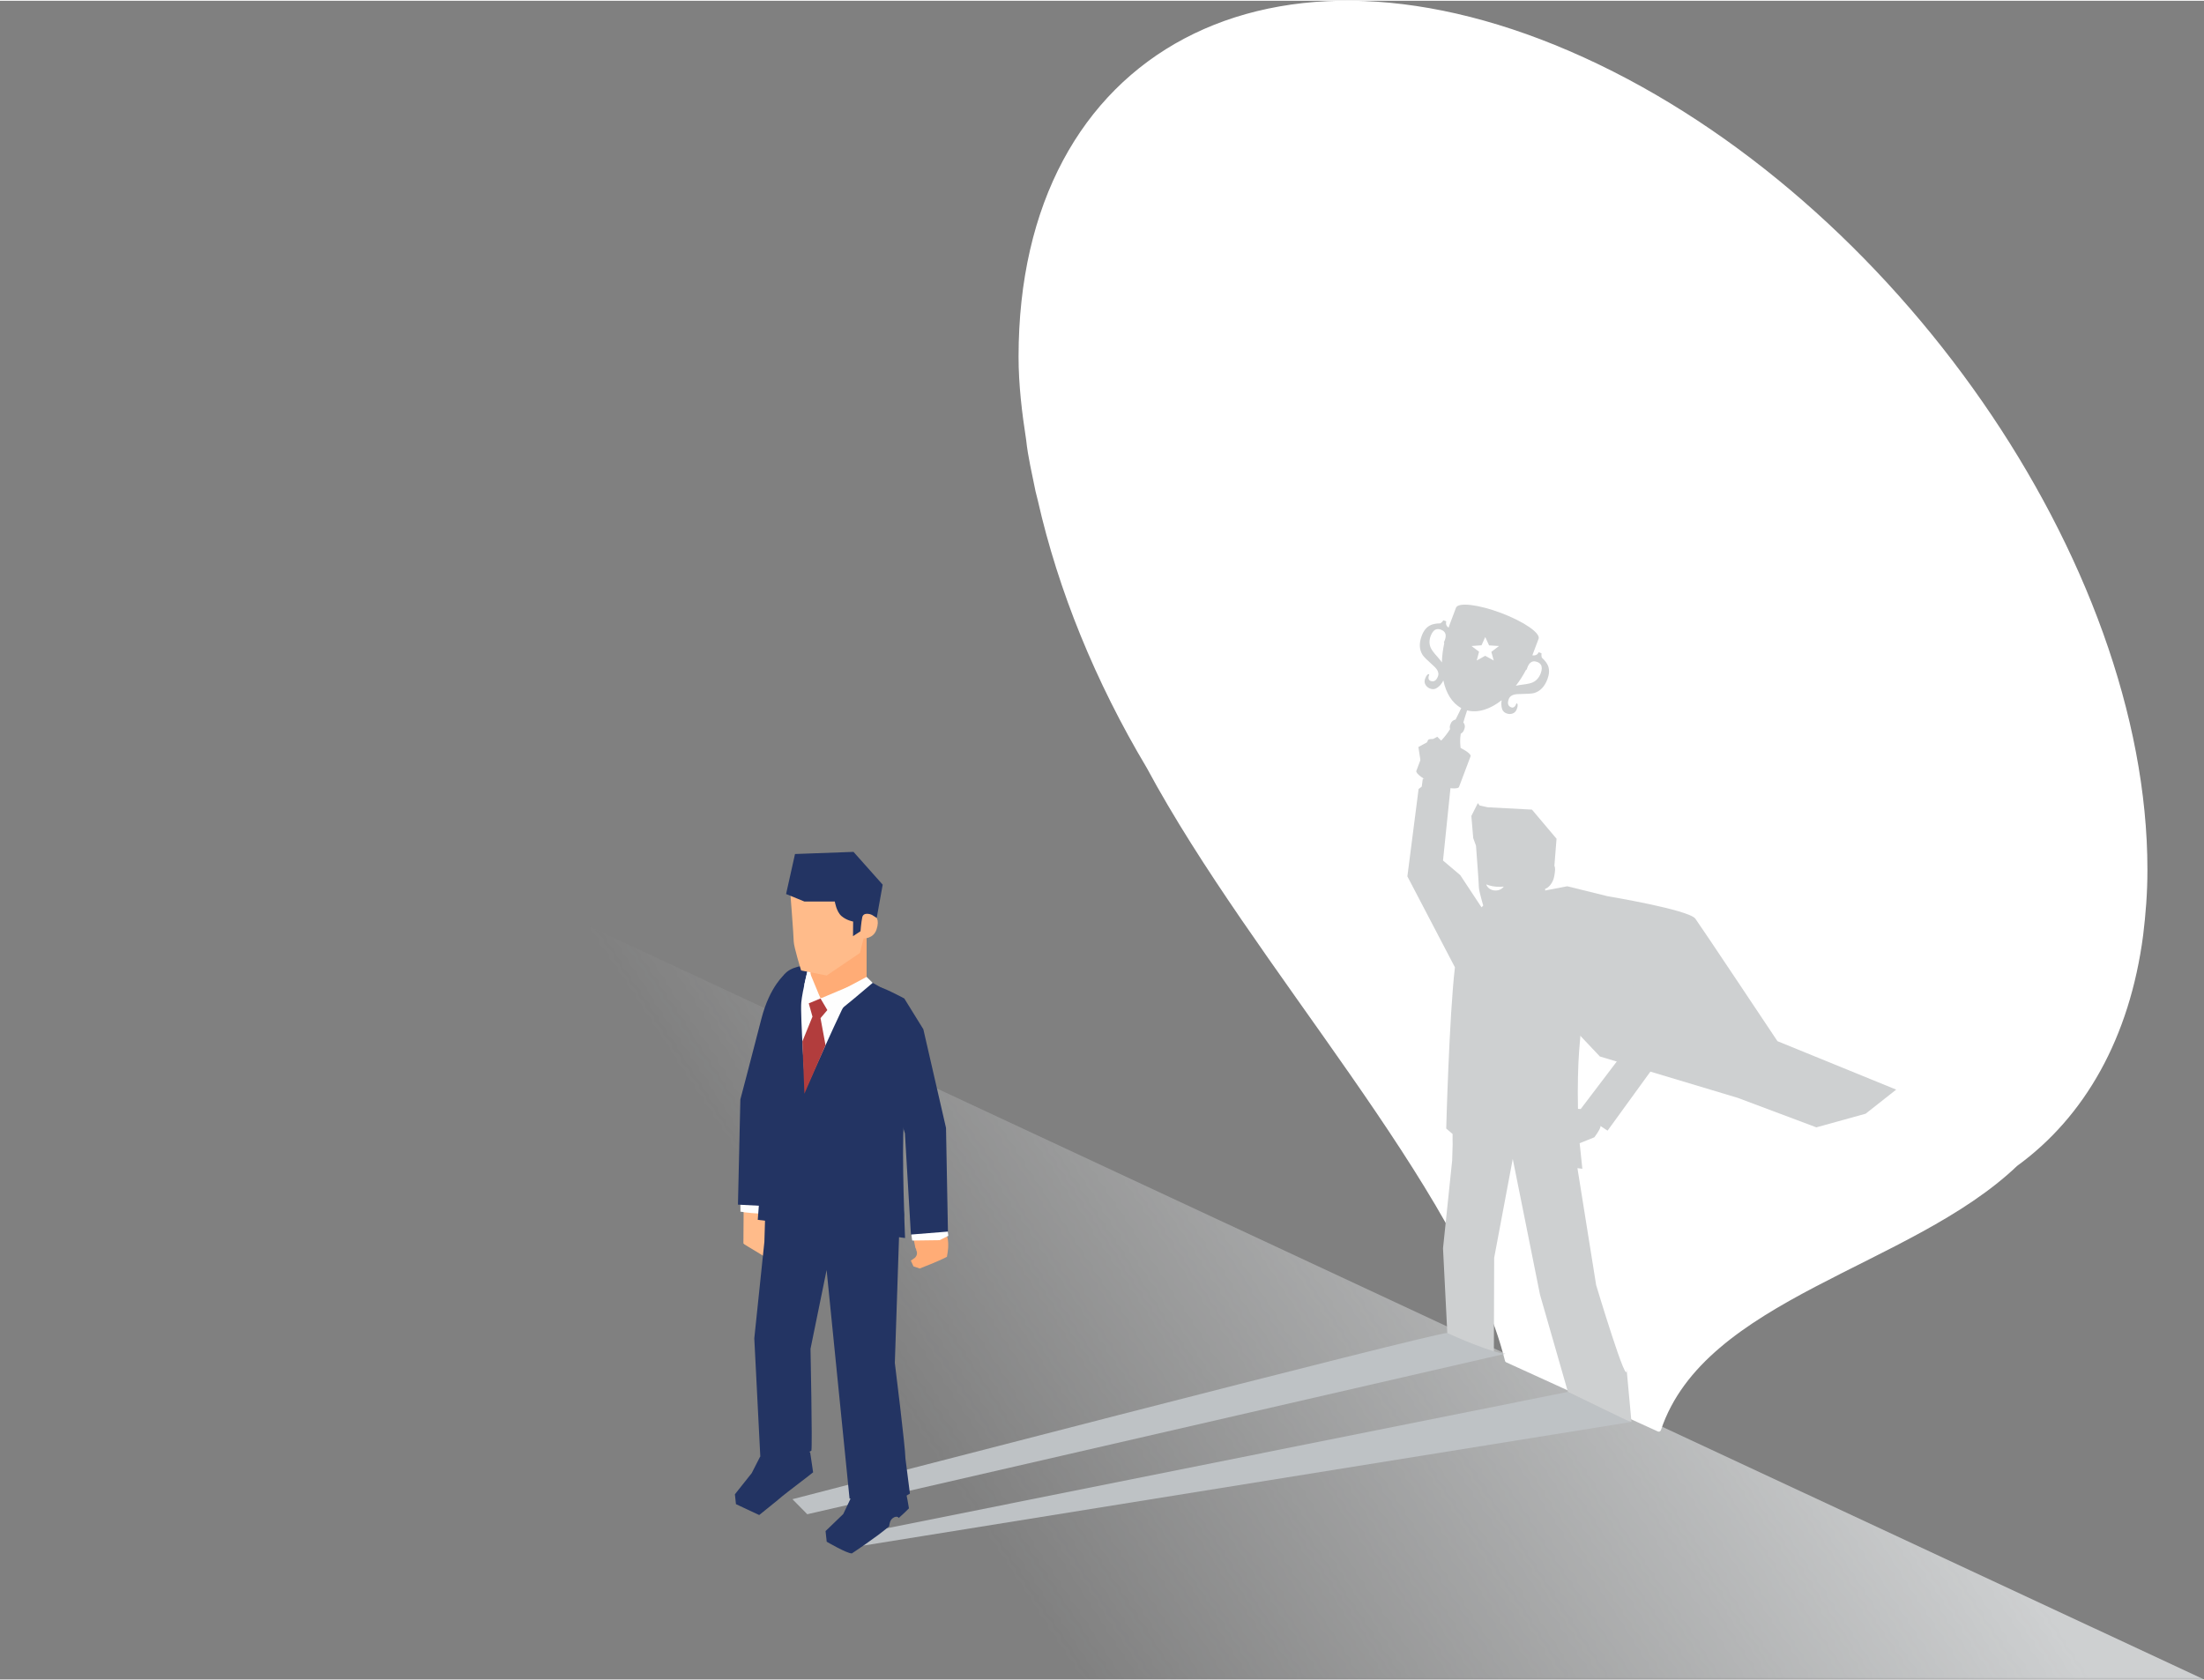 <?xml version="1.0" encoding="UTF-8"?>
<!DOCTYPE svg PUBLIC "-//W3C//DTD SVG 1.1//EN" "http://www.w3.org/Graphics/SVG/1.1/DTD/svg11.dtd">
<!-- Creator: CorelDRAW 2020 (64-Bit) -->
<svg xmlns="http://www.w3.org/2000/svg" xml:space="preserve" width="480px" height="366px" version="1.1" shape-rendering="geometricPrecision" text-rendering="geometricPrecision" image-rendering="optimizeQuality" fill-rule="evenodd" clip-rule="evenodd"
viewBox="0 0 486.93 370.943"
 xmlns:xlink="http://www.w3.org/1999/xlink"
 xmlns:xodm="http://www.corel.com/coreldraw/odm/2003">
 <rect x="0" y="0" width="486.93" height="370.943" fill="#808080" stroke="none"/>
 <defs>
   <mask id="id0">
     <linearGradient id="id1" gradientUnits="userSpaceOnUse" x1="357.848" y1="211.077" x2="200.482" y2="314.28">
      <stop offset="0" stop-opacity="1" stop-color="white"/>
      <stop offset="1" stop-opacity="0" stop-color="white"/>
     </linearGradient>
    <rect fill="url(#id1)" x="-0.287" y="173.081" width="487.504" height="198.149"/>
   </mask>
 </defs>
 <g id="Layer_x0020_1">
  <polygon fill="#CED0D1" mask="url(#id0)" points="486.93,370.943 63.371,173.368 0,370.943 "/>
  <path fill="white" stroke="white" stroke-width="1.014" stroke-linejoin="round" stroke-miterlimit="22.926" d="M473.923 192.139l0 -0.187c0,-67.52 -55.597,-147.676 -124.193,-178.958 -68.595,-31.282 -124.193,-1.834 -124.193,65.686 0,6.172 0.749,12.312 1.683,18.35 0.375,3.63 1.31,7.517 2.059,11.272l0.514 2.058c4.488,19.814 12.671,39.913 23.987,58.868 23.613,43.967 69.577,92.703 79.211,131.183l33.479 15.268c9.866,-29.447 55.41,-36.219 78.836,-58.595 14.869,-10.801 24.736,-28.091 27.681,-50.689 0.562,-4.653 0.936,-9.206 0.936,-14.256z"/>
  <polygon fill="#BEC2C5" fill-rule="nonzero" points="187.369,339.248 346.399,307.405 360.44,314.038 190.756,341.362 "/>
  <path fill="#CED0D1" fill-rule="nonzero" d="M418.927 240.606l-26.233 -10.706c0,0 -17.329,-26.011 -18.145,-27.076 -1.506,-1.979 -19.355,-4.947 -19.355,-4.947l-8.945 -2.206 -11.701 2.242 -2.948 -1.472 -4.394 3.958 -2.177 0.737 0.99 0.334 -0.99 0.892 5.072 11.113 15.082 11.042 8.274 8.765 30.454 9.143 17.375 6.521 10.89 -3.014 6.751 -5.326z"/>
  <path fill="#CED0D1" fill-rule="nonzero" d="M348.877 232.07c0.197,-2.608 0.567,-6.302 0.787,-9.995l9.878 9.229 -10.312 13.587 -0.608 -0.025c-0.11,-4.914 0.023,-9.8 0.255,-12.796zm10.485 70.265c0.359,5.072 -6.727,-18.547 -6.727,-18.547l-4.129 -25.825 1.083 0.134 -0.596 -5.646 3.242 -1.308c0,0 1.309,-1.709 1.361,-2.361 -0.006,-0.043 0.005,-0.141 0.005,-0.141l1.558 1.033 14.37 -19.813 -15.441 -21.296 -5.136 -1.239c0,0 -4.55,-2.446 -5.436,-2.398l0 0.267c-0.44,-0.224 -0.874,-0.448 -1.314,-0.669 0.243,-0.207 0.393,-0.337 0.393,-0.337l-1.216 -1.204 0 -6.76c0.643,-0.129 1.737,-1.21 2.009,-2.813 0.191,-1.132 0.278,-1.828 0,-2.299l0.024 0.015 0.474 -5.962 -5.43 -6.434 -9.762 -0.516 -1.795 -0.389 -0.399 -0.533 -1.436 2.846 0.417 4.89 0.608 1.662c0.214,2.752 0.631,8.362 0.631,9.152 0,1.052 1.494,5.851 1.494,5.851l0 0.001c0,0.001 0,0.001 -0.006,0.001l0.006 -0.002 -5.606 -8.492 -3.803 -3.218 1.934 -18.789 -0.735 0.123 -0.099 -1.426c0,0 -0.231,0.082 -0.584,0.21l1.071 -4.618 -2.855 -2.852 -4.174 2.265 0.677 4.347 1.262 2.332c-0.486,0.185 -0.972,0.39 -0.972,0.39l-0.226 1.685 -0.695 0.519 -2.478 19.314 10.503 20.092c-1.262,10.756 -1.922,35.629 -1.922,35.629l1.407 1.201c-0.018,0.442 0.011,2.355 0.011,2.355l-0.104 3.507 -2.021 19.4 1.199 23.687 10.033 -0.395 0.07 -21.195 4.105 -21.849 6.021 30.01 6.166 21.478 12.853 6.202 1.187 0.431 -1.077 -11.703z"/>
  <path fill="#CED0D1" fill-rule="nonzero" d="M337.282 147.807l0.125 -0.37c0.173,-0.504 0.392,-0.873 0.654,-1.116 0.408,-0.379 0.925,-0.456 1.551,-0.219 0.368,0.138 0.632,0.339 0.8,0.599 0.15,0.221 0.213,0.496 0.214,0.808 -0.002,0.32 -0.07,0.679 -0.228,1.094 -0.365,0.964 -0.953,1.633 -1.772,2.014 -0.2,0.092 -0.463,0.176 -0.775,0.251 -0.429,0.104 -0.96,0.192 -1.598,0.264 -0.527,0.064 -0.982,0.143 -1.36,0.235 0.825,-1.058 1.585,-2.239 2.252,-3.521l0.137 -0.039zm-18.727 -1.597c-0.241,-0.36 -0.561,-0.77 -0.985,-1.243 -0.438,-0.478 -0.783,-0.896 -1.04,-1.258 -0.19,-0.264 -0.334,-0.499 -0.426,-0.702 -0.371,-0.827 -0.372,-1.724 -0.011,-2.685 0.155,-0.413 0.342,-0.731 0.554,-0.972 0.207,-0.237 0.44,-0.397 0.697,-0.465 0.302,-0.082 0.637,-0.056 1.007,0.085 0.636,0.237 0.976,0.638 1.038,1.188 0.036,0.361 -0.041,0.783 -0.244,1.273l-0.151 0.361 0.09 0.137c-0.318,1.49 -0.493,2.925 -0.529,4.281zm13.098 -10.923c-5.039,-1.899 -9.506,-2.42 -9.981,-1.16l-1.366 3.624c-0.098,0.26 -0.178,0.515 -0.266,0.771 -0.508,-0.348 -0.68,-0.811 -0.511,-1.393l-0.621 -0.236c-0.237,0.324 -0.464,0.549 -0.681,0.676 -1.004,0.021 -1.784,0.181 -2.345,0.487 -0.778,0.424 -1.37,1.18 -1.78,2.269 -0.62,1.646 -0.551,3.06 0.203,4.248 0.245,0.382 1.06,1.192 2.442,2.427 0.899,0.805 1.218,1.559 0.951,2.266 -0.361,0.961 -0.91,1.306 -1.639,1.03 -0.498,-0.189 -0.594,-0.674 -0.289,-1.459 -0.322,-0.124 -0.627,0.193 -0.912,0.947 -0.2,0.533 -0.159,1.013 0.127,1.438 0.228,0.35 0.553,0.606 0.975,0.766 0.449,0.169 0.867,0.166 1.255,-0.006 0.844,-0.445 1.348,-1.138 1.667,-1.793 0.592,2.845 1.95,5.019 3.95,6.107 -0.454,0.962 -0.87,1.807 -1.253,2.538 -0.466,0.094 -0.883,0.394 -1.061,0.868l-0.139 0.365c-0.111,0.296 -0.091,0.598 -0.01,0.882 -0.63,0.988 -1.251,1.776 -1.96,2.532 -1.561,-0.404 -2.727,-0.467 -2.918,-0.103 -0.001,-0.001 -0.016,-0.003 -0.016,-0.003 0,0 -2.551,6.778 -2.559,6.796 -0.212,0.56 1.652,2.009 4.252,2.992 2.604,0.981 4.962,1.12 5.171,0.563l2.539 -6.734c0,0 -0.015,-0.008 -0.016,-0.009 0.005,-0.011 0.027,-0.019 0.031,-0.03 0.147,-0.389 -0.761,-1.113 -2.2,-1.846 -0.119,-1.049 -0.162,-1.922 0.029,-3.147 0.305,-0.157 0.559,-0.41 0.688,-0.752l0.138 -0.365c0.183,-0.487 0.06,-1.004 -0.249,-1.383 0.214,-0.755 0.489,-1.629 0.83,-2.654 2.371,0.636 5.109,-0.252 7.64,-2.253 -0.123,0.627 -0.135,1.348 0.143,2.092 0.175,0.382 0.483,0.658 0.926,0.825 0.417,0.159 0.827,0.18 1.228,0.064 0.49,-0.132 0.836,-0.466 1.037,-0.999 0.282,-0.752 0.266,-1.19 -0.054,-1.311 -0.288,0.791 -0.678,1.093 -1.172,0.909 -0.722,-0.272 -0.903,-0.888 -0.539,-1.851 0.264,-0.705 0.999,-1.068 2.192,-1.08 1.835,-0.023 2.968,-0.097 3.4,-0.225 1.34,-0.396 2.32,-1.417 2.943,-3.065 0.41,-1.089 0.466,-2.046 0.167,-2.872 -0.214,-0.599 -0.687,-1.233 -1.417,-1.906 -0.077,-0.241 -0.098,-0.56 -0.063,-0.955l-0.614 -0.232c-0.27,0.579 -0.744,0.798 -1.401,0.683 0,0 0,0 0,0l1.359 -3.599c0.003,-0.008 0.011,-0.015 0.016,-0.026 0.475,-1.26 -3.228,-3.818 -8.267,-5.718z"/>
  <path fill="#BEC2C5" fill-rule="nonzero" d="M175.073 331.112c0,0 143.585,-37.271 144.68,-36.725 1.094,0.545 10.284,4.574 12.858,4.572l-154.259 35.475 -3.279 -3.322z"/>
  <path fill="#FFBB8A" fill-rule="nonzero" d="M170.073 277.154l-0.271 -4.417 1.393 -0.285 0.023 -0.042 -0.488 -1.635 0.054 -1.504c0,0 -1.129,-1.049 -1.732,-1.406 0,0 -0.022,-0.004 -0.031,-0.005 -1.361,-0.244 -4.732,-0.525 -4.732,-0.525l-0.047 7.175 -0.039 0.029 0.302 0.299 4.687 2.835 0.881 -0.519z"/>
  <path fill="#FEFEFE" fill-rule="nonzero" d="M171.218 268.103l0.162 -3.625 -7.803 1.094 0.008 1.981 -0.016 0.016c2.909,0.534 7.819,0.528 7.649,0.534z"/>
  <path fill="#233463" fill-rule="nonzero" d="M162.363 330.027l3.712 -4.675 1.903 -3.732 0.023 0.014c0,0 8.112,-2.511 10.989,-0.881 0.131,1.015 0.579,3.838 0.65,4.419 -0.21,0.228 -6.411,4.909 -6.86,5.324 -0.349,0.351 -5.05,4.115 -5.05,4.115l-5.135 -2.406 -0.232 -2.178z"/>
  <path fill="#000003" fill-rule="nonzero" d="M189.561 286.948c-0.07,0.047 -0.139,0.079 -0.209,0.113l0.224 0.09 -0.015 -0.203z"/>
  <polygon fill="#060610" fill-rule="nonzero" points="195.16,289.331 195.16,289.376 195.199,289.36 "/>
  <path fill="#233463" fill-rule="nonzero" d="M182.392 338.156l3.906 -3.764c0,0 1.352,-2.804 1.562,-3.296 0.015,-0.014 0.015,-0.045 0.023,-0.059 0.386,-0.82 10.386,-2.668 12.412,-0.755 0.015,0.043 0.448,2.24 0.518,2.849 -0.456,0.488 -1.253,1.238 -2.251,2.13 -0.271,-0.469 -0.959,-0.262 -1.338,0.046 -0.603,0.479 -0.688,1.155 -0.796,1.816 -2.984,2.527 -8.236,5.976 -8.236,5.976l-0.008 -0.015c-1.028,0.062 -5.537,-2.577 -5.537,-2.577l-0.255 -2.351z"/>
  <path fill="#233463" fill-rule="nonzero" d="M167.97 321.605l0.008 0.015 0.023 0.014 7.299 0.789c0,0 3.868,-1.913 3.96,-2.033 0.24,-1.302 -0.193,-22.513 -0.193,-22.513l3.557 -17.405 5.065 50.487 8.662 1.736 4.679 -2.826 -0.991 -7.743c0,-2.316 -2.343,-21.13 -2.343,-21.13l0.952 -28.492c0,0 1.097,-3.055 1.082,-4.323 -0.077,-0.901 -0.193,-1.829 -0.31,-2.757 -0.255,0.143 -30.02,-8.839 -30.035,-8.722 -0.015,1.182 -0.062,2.424 -0.093,3.737 -0.039,1.068 -0.147,4.937 -0.17,5.813 -0.038,1.343 -0.131,4.148 -0.131,4.148l-0.117 3.854 -2.227 21.319 1.323 26.032z"/>
  <path fill="#FFA36C" fill-rule="nonzero" d="M202.793 273.943c-0.116,0.676 -0.186,1.393 -0.271,2.038 0.34,-0.19 0.479,0.768 0.936,0.615l0.294 -1.166c-0.24,-0.427 1.685,-0.541 1.623,-1.049 -0.193,-0.019 -2.404,-0.417 -2.582,-0.438z"/>
  <path fill="#FFAC76" fill-rule="nonzero" d="M201.231 278.398c0,0 0.649,-0.453 1.004,-0.702 0.031,-0.031 -0.193,0.153 -0.169,0.138 0.548,-0.549 0.688,-1.08 0.325,-1.851l0.038 -0.104c-0.077,-0.083 -0.186,-0.298 -0.186,-0.298 0,0 -0.533,-2.688 -0.44,-2.048 2.497,0.222 5.088,-0.232 7.455,-0.474 0.224,0.792 0.262,1.593 0.224,2.367 -0.008,0.059 -0.008,0.131 -0.008,0.19 -0.054,0.716 -0.17,1.363 -0.27,1.938 -1.865,1.003 -6.025,2.579 -6.025,2.579l-1.361 -0.469 -0.587 -1.266z"/>
  <path fill="#FEFEFE" fill-rule="nonzero" d="M201.54 273.954l6.047 -0.079 1.926 -0.956 -0.24 -1.865 -7.842 0.454c-0.262,0.389 0.109,2.446 0.109,2.446z"/>
  <path fill="#233463" fill-rule="nonzero" d="M173.491 215.011c0,0 -3.41,2.668 -5.273,9.932 -1.856,7.263 -4.649,17.826 -4.649,17.826l-0.533 23.254 8.344 0.428 -1.037 -21.595 3.148 -29.845z"/>
  <path fill="#233463" fill-rule="nonzero" d="M199.955 273.395c0,0 -0.79,-18.858 -0.256,-25.736 0.534,-6.877 2.127,-20.633 0,-24.728 -2.127,-4.094 -7.787,-6.387 -12.04,-8.351 -4.254,-1.966 -13.023,-2.53 -14.794,1.236 -1.771,3.766 -5.452,53.56 -5.452,53.56l32.542 4.019z"/>
  <path fill="#FEFEFE" fill-rule="nonzero" d="M191.463 216.175c0,0 -4.16,4.176 -5.49,6.853 -1.33,2.678 -8.059,17.663 -8.059,17.663 0,0 -1.151,-16.786 -0.881,-19.406 0.263,-2.62 1.501,-7.452 1.501,-7.452l12.929 2.342z"/>
  <polygon fill="#FFAC76" fill-rule="nonzero" points="191.463,203.598 191.463,216.175 186.862,219.648 181.278,220.465 179.067,216.617 179.067,212.032 "/>
  <path fill="#FEFEFE" fill-rule="nonzero" d="M177.992 221.829l-0.271 -4.52c0.402,-1.865 0.813,-3.476 0.813,-3.476l2.744 6.632 -3.286 1.364z"/>
  <path fill="#FEFEFE" fill-rule="nonzero" d="M183.336 223.96l-2.058 -3.495 10.185 -4.29c0,0 -2.954,2.97 -4.678,5.508l-3.449 2.277z"/>
  <path fill="#FFBB8A" fill-rule="nonzero" d="M174.528 196.125c0,0 0.827,10.565 0.827,11.722 0,1.158 1.639,6.431 1.639,6.431l5.645 1.111 7.347 -4.981 0.804 -3.209c0,0 2.189,0.116 2.877,-2.024 0.688,-2.141 -0.062,-3.066 -1.06,-3.24 -1.004,-0.174 -8.823,-5.81 -8.823,-5.81 0,0 -9.55,-0.158 -9.256,0z"/>
  <path fill="#233463" fill-rule="nonzero" d="M192.561 201.947c0,0 -1.793,-0.71 -2.064,0.582 -0.225,1.061 -0.387,3.085 -0.387,3.085l-1.655 1.076 0.031 -3.222c0,0 -1.462,-0.245 -2.591,-1.228 -1.129,-0.983 -1.461,-3.193 -1.461,-3.193l-6.705 0 -4.06 -1.661 1.972 -8.843 12.922 -0.472 6.45 7.247 -1.322 7.346 -1.13 -0.717z"/>
  <polygon fill="#B23D3D" fill-rule="nonzero" points="182.786,223.028 181.278,224.807 182.384,230.799 177.721,241.51 177.265,229.966 179.5,224.479 178.68,221.544 181.278,220.465 "/>
  <path fill="#233463" fill-rule="nonzero" d="M193.807 217.831c0.974,-0.054 5.977,2.634 5.977,2.634l4.208 6.796 5.011 21.807 0.425 22.907 -8.182 0.657 -1.322 -22.343 -6.117 -19.931 0 -12.527z"/>
  <path fill="#FEFEFE" fill-rule="nonzero" d="M184.093 219.638l7.37 -3.943 1.338 1.323c0,0 -7.942,6.793 -8.027,6.525 -0.085,-0.268 -0.681,-3.905 -0.681,-3.905z"/>
  <path fill="white" d="M332.224 195.748c-0.377,0.517 -1.046,0.861 -1.81,0.861 -0.988,0 -1.819,-0.576 -2.061,-1.358 0.801,0.341 1.825,0.545 2.942,0.545 0.318,0 0.629,-0.016 0.929,-0.048z"/>
  <polygon fill="white" points="328.133,140.6 328.986,142.443 331.174,142.58 329.481,143.876 330.013,145.783 328.113,144.741 326.253,145.783 326.772,143.843 325.091,142.58 327.311,142.423 "/>
 </g>
</svg>
